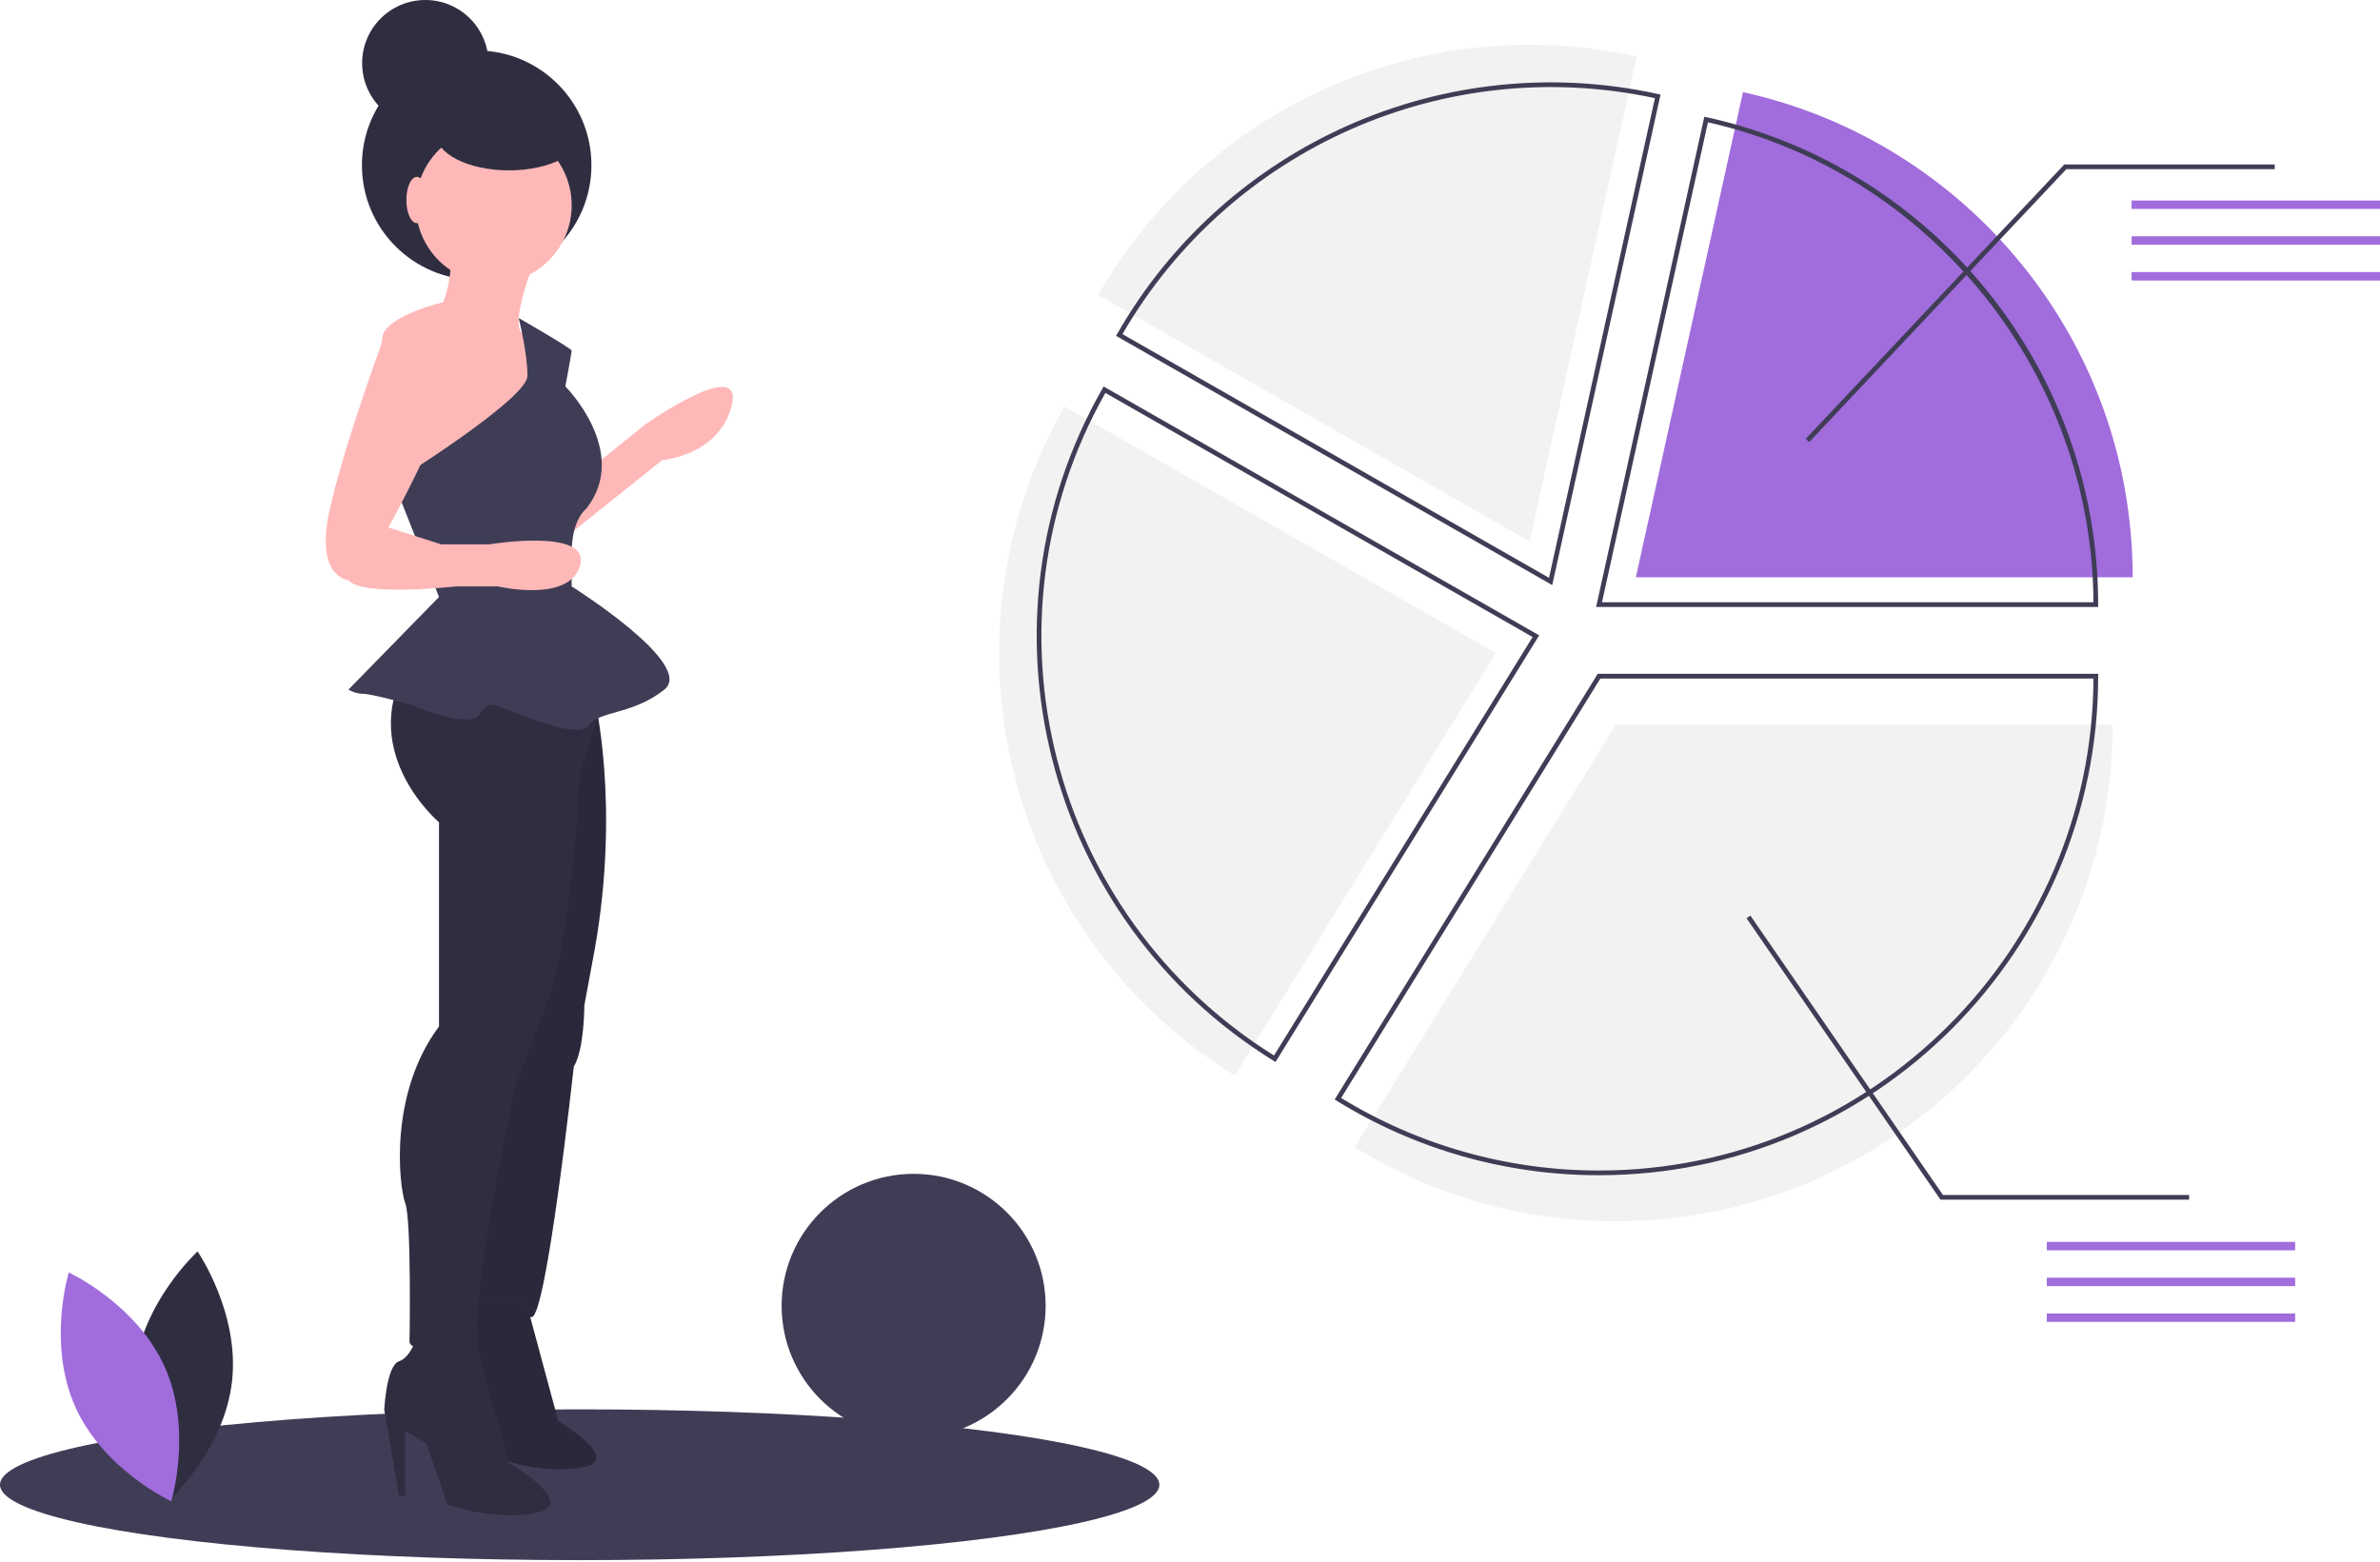 <?xml version="1.0" encoding="UTF-8"?>
<svg width="1010px" height="663px" viewBox="0 0 1010 663" version="1.1" xmlns="http://www.w3.org/2000/svg" xmlns:xlink="http://www.w3.org/1999/xlink">
    <!-- Generator: Sketch 55.2 (78181) - https://sketchapp.com -->
    <title>undraw_segment_analysis_bdn4</title>
    <desc>Created with Sketch.</desc>
    <g id="Page-1" stroke="none" stroke-width="1" fill="none" fill-rule="evenodd">
        <g id="undraw_segment_analysis_bdn4" fill-rule="nonzero">
            <ellipse id="Oval" fill="#3F3D56" cx="246" cy="630.175" rx="246" ry="32"></ellipse>
            <path d="M896.552,307.534 L685.735,307.534 L574.913,486.89 C608.195,507.512 646.582,518.409 685.735,518.351 C802.166,518.351 896.552,423.965 896.552,307.534 Z" id="Path" fill="#F2F2F2"></path>
            <circle id="Oval" fill="#3F3D56" cx="387.72" cy="554.235" r="56.018"></circle>
            <path d="M678.589,498.805 C639.254,498.837 600.691,487.89 567.24,467.195 L566.391,466.668 L566.916,465.819 L678.031,285.988 L890.405,285.988 L890.405,286.988 C890.405,403.785 795.385,498.805 678.589,498.805 Z M569.144,466.018 C602.086,486.182 639.965,496.837 678.589,496.805 C793.95,496.805 887.865,403.226 888.403,287.988 L679.146,287.988 L569.144,466.018 Z" id="Shape" fill="#3F3D56"></path>
            <path d="M424,277.162 C423.965,350.245 461.81,418.124 523.995,456.518 L634.817,277.162 L451.749,172.551 C433.512,204.395 423.944,240.465 424,277.162 Z" id="Path" fill="#F2F2F2"></path>
            <path d="M541.292,450.749 L540.441,450.222 C443.351,390.19 411.257,264.04 467.854,164.908 L468.351,164.041 L653.185,269.66 L541.292,450.749 Z M469.095,166.77 C413.884,264.559 445.413,388.48 540.645,447.993 L650.396,270.37 L469.095,166.77 Z" id="Shape" fill="#3F3D56"></path>
            <path d="M739.668,39.113 L694.221,245.003 L905.038,245.003 C905.038,144.177 834.252,59.898 739.668,39.113 Z" id="Path" fill="#A16CDC"></path>
            <path d="M890.405,257.616 L677.344,257.616 L723.274,49.535 L724.25,49.75 C821.299,71.2 890.394,157.225 890.405,256.616 L890.405,257.616 Z M679.834,255.616 L888.403,255.616 C887.934,158.585 819.333,73.175 724.796,51.919 L679.834,255.616 Z" id="Shape" fill="#3F3D56"></path>
            <path d="M649.11,19 C573.446,18.97 503.573,59.507 466.042,125.207 L649.11,229.817 L694.557,23.927 C679.63,20.648 664.392,18.996 649.11,19 Z" id="Path" fill="#F2F2F2"></path>
            <path d="M658.727,248.332 L473.609,142.551 L474.107,141.682 C520.168,61.22 613.157,20.007 703.705,39.923 L704.683,40.138 L658.727,248.332 Z M476.342,141.809 L657.359,245.247 L702.298,41.664 C613.232,22.518 521.977,62.963 476.342,141.809 L476.342,141.809 Z" id="Shape" fill="#3F3D56"></path>
            <polygon id="Path" fill="#3F3D56" points="767.752 187.625 766.297 186.253 876.021 69.811 965.335 69.811 965.335 71.811 876.885 71.811"></polygon>
            <rect id="Rectangle" fill="#A16CDC" x="904.591" y="85.104" width="105.409" height="3.573"></rect>
            <rect id="Rectangle" fill="#A16CDC" x="904.591" y="100.29" width="105.409" height="3.573"></rect>
            <rect id="Rectangle" fill="#A16CDC" x="904.591" y="115.476" width="105.409" height="3.573"></rect>
            <rect id="Rectangle" fill="#A16CDC" x="868.591" y="527.104" width="105.409" height="3.573"></rect>
            <rect id="Rectangle" fill="#A16CDC" x="868.591" y="542.29" width="105.409" height="3.573"></rect>
            <rect id="Rectangle" fill="#A16CDC" x="868.591" y="557.476" width="105.409" height="3.573"></rect>
            <polygon id="Path" fill="#3F3D56" points="929 509.176 823.475 509.176 823.177 508.743 741.177 389.743 742.823 388.608 824.525 507.176 929 507.176"></polygon>
            <path d="M57.162,581.65 C53.831,610.84 71.776,636.86 71.776,636.86 C71.776,636.86 95.123,615.552 98.454,586.362 C101.785,557.172 83.839,531.152 83.839,531.152 C83.839,531.152 60.493,552.459 57.162,581.65 Z" id="Path" fill="#2F2E41"></path>
            <path d="M69.889,580.143 C81.896,606.958 72.664,637.187 72.664,637.187 C72.664,637.187 43.965,623.943 31.958,597.129 C19.951,570.315 29.182,540.085 29.182,540.085 C29.182,540.085 57.881,553.329 69.889,580.143 Z" id="Path" fill="#A16CDC"></path>
            <g id="lady" transform="translate(224.5, 322) scale(-1, 1) translate(-224.5, -322) translate(138, 0)">
                <circle id="Oval" fill="#2F2E41" cx="108.711" cy="70.126" r="48.695"></circle>
                <circle id="Oval" fill="#FFB8B8" cx="101.463" cy="87.138" r="33.068"></circle>
                <path d="M81.802,105.012 C81.802,105.012 96.101,138.08 88.951,141.655 C81.802,145.23 78.227,161.317 78.227,161.317 L96.995,200.641 L122.913,216.728 L138.106,216.728 C138.106,216.728 153.299,148.805 147.937,140.761 C142.575,132.718 122.913,128.249 122.913,128.249 C122.913,128.249 118.444,117.524 120.232,107.693 C122.019,97.863 81.802,105.012 81.802,105.012 Z" id="Path" fill="#FFB8B8"></path>
                <path d="M60.352,198.853 L37.116,180.085 C37.116,180.085 -4.889,150.592 0.473,172.041 C5.835,193.491 29.966,195.278 29.966,195.278 L70.183,227.452 L60.352,198.853 Z" id="Path" fill="#FFB8B8"></path>
                <path d="M58.565,297.162 C58.565,297.162 47.84,341.849 58.565,402.622 L63.033,426.752 C63.033,426.752 63.033,445.52 67.502,452.67 C67.502,452.67 79.12,559.023 85.377,559.023 C91.633,559.023 111.294,555.448 113.082,552.767 C114.869,550.086 78.227,292.694 78.227,292.694 L58.565,297.162 Z" id="Path" fill="#2F2E41"></path>
                <path d="M58.565,297.162 C58.565,297.162 47.84,341.849 58.565,402.622 L63.033,426.752 C63.033,426.752 63.033,445.52 67.502,452.67 C67.502,452.67 79.12,559.023 85.377,559.023 C91.633,559.023 111.294,555.448 113.082,552.767 C114.869,550.086 78.227,292.694 78.227,292.694 L58.565,297.162 Z" id="Path" fill="#000000" opacity="0.1"></path>
                <path d="M87.915,551.885 L74.071,603.191 C74.071,603.191 46.382,619.479 63.484,622.736 C80.586,625.994 97.688,619.479 97.688,619.479 L105.832,595.862 L113.976,590.975 L113.976,616.221 L116.419,616.221 L122.119,582.832 C122.119,582.832 121.305,565.73 116.419,564.101 C111.532,562.472 109.089,553.514 109.089,553.514 L87.915,551.885 Z" id="Path" fill="#2F2E41"></path>
                <path d="M87.915,551.885 L74.071,603.191 C74.071,603.191 46.382,619.479 63.484,622.736 C80.586,625.994 97.688,619.479 97.688,619.479 L105.832,595.862 L113.976,590.975 L113.976,616.221 L116.419,616.221 L122.119,582.832 C122.119,582.832 121.305,565.73 116.419,564.101 C111.532,562.472 109.089,553.514 109.089,553.514 L87.915,551.885 Z" id="Path" fill="#000000" opacity="0.1"></path>
                <path d="M54.99,295.375 C54.99,295.375 62.14,322.187 64.821,326.655 C64.821,326.655 68.396,402.622 80.014,428.54 L92.526,461.607 C92.526,461.607 113.082,559.023 107.72,569.748 C107.72,569.748 135.425,576.004 137.212,569.748 C137.212,569.748 136.319,517.912 139,510.762 C141.681,503.612 146.15,464.288 124.7,435.689 L124.7,348.998 C124.7,348.998 158.662,320.399 139,283.757 C119.338,247.114 54.99,295.375 54.99,295.375 Z" id="Path" fill="#2F2E41"></path>
                <path d="M110.401,564.385 L95.207,620.69 C95.207,620.69 64.821,638.564 83.589,642.139 C102.357,645.714 121.125,638.564 121.125,638.564 L130.063,612.646 L139,607.284 L139,634.989 L141.681,634.989 L147.937,598.347 C147.937,598.347 147.043,579.578 141.681,577.791 C136.319,576.004 133.637,566.173 133.637,566.173 L110.401,564.385 Z" id="Path" fill="#2F2E41"></path>
                <path d="M90.896,134.98 C90.896,134.98 68.396,147.911 68.396,148.805 C68.396,149.698 71.077,163.998 71.077,163.998 C71.077,163.998 43.372,191.703 62.14,215.834 C62.14,215.834 68.396,220.302 68.396,234.602 L68.396,248.901 C68.396,248.901 15.666,281.969 29.072,292.694 C42.478,303.418 56.777,301.631 61.246,307.887 C65.715,314.143 91.633,302.525 96.995,300.737 C102.357,298.95 103.251,297.162 107.72,303.418 C112.188,309.675 137.212,298.95 137.212,298.95 C137.212,298.95 153.299,294.481 156.874,294.481 C159.082,294.455 161.242,293.838 163.13,292.694 L124.7,253.37 L143.915,204.662 C143.915,204.662 87.164,169.36 87.164,159.529 C87.164,149.698 90.896,134.98 90.896,134.98 Z" id="Path" fill="#3F3D56"></path>
                <path d="M125.594,137.186 C125.594,137.186 113.976,153.273 122.913,175.616 C131.85,197.959 146.15,223.877 146.15,223.877 L123.807,231.027 L103.251,231.027 C103.251,231.027 60.352,223.877 64.821,239.964 C69.29,256.051 99.676,248.901 99.676,248.901 L117.551,248.901 C117.551,248.901 157.768,253.37 163.13,246.22 C163.13,246.22 177.43,245.327 171.174,216.727 C164.918,188.128 146.652,139.173 146.652,139.173 L125.594,137.186 Z" id="Path" fill="#FFB8B8"></path>
                <ellipse id="Oval" fill="#2F2E41" cx="95.033" cy="56.448" rx="31.187" ry="15.867"></ellipse>
                <ellipse id="Oval" fill="#FFB8B8" cx="134.084" cy="84.904" rx="4.469" ry="9.831"></ellipse>
                <circle id="Oval" fill="#2F2E41" cx="130.509" cy="26.812" r="26.812"></circle>
            </g>
        </g>
    </g>
</svg>